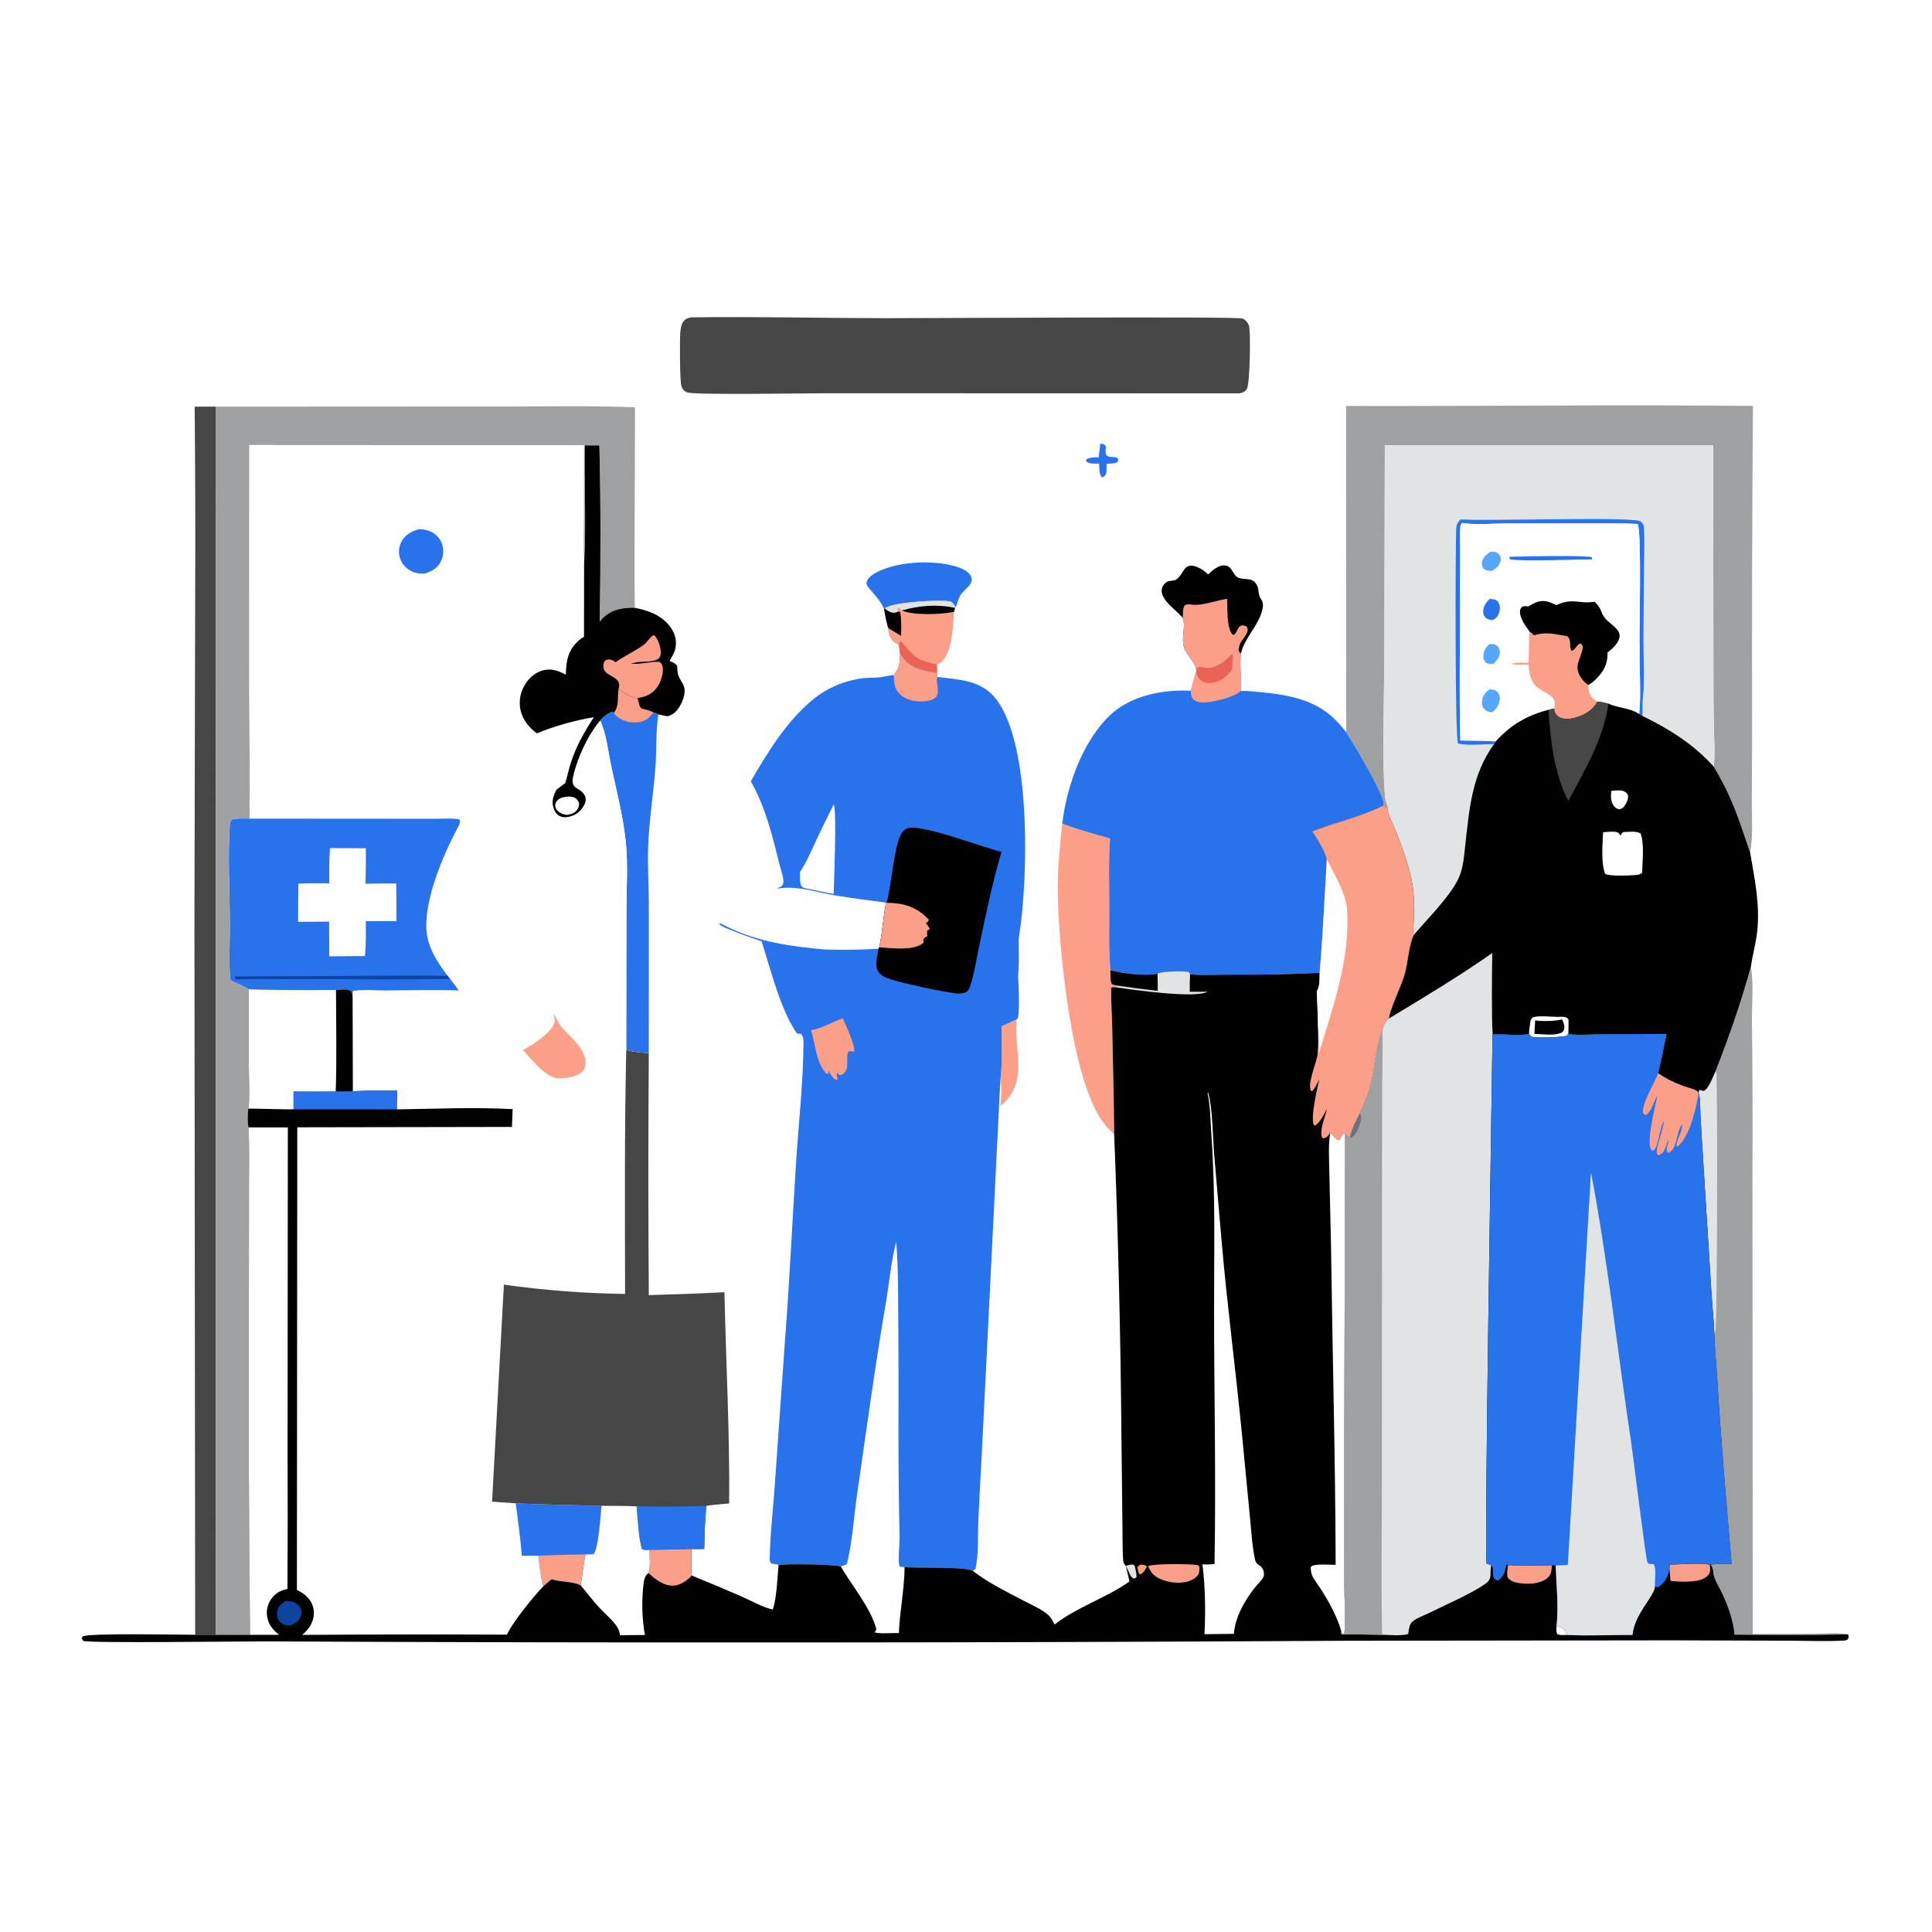 <?xml version="1.0" encoding="utf-8" ?>
<svg xmlns="http://www.w3.org/2000/svg" xmlns:xlink="http://www.w3.org/1999/xlink" width="1024" height="1024">
	<path fill="white" d="M0 0L1024 0L1024 1024L0 1024L0 0Z"/>
	<path fill="#2872EC" d="M583.186 235.117C583.551 235.158 584.137 235.212 584.478 235.302C585.68 235.621 585.674 235.895 586.167 236.955C586.075 237.805 585.868 238.869 585.969 239.712C586.45 243.701 590.243 241.198 592.509 243.015C592.79 244.336 592.885 243.711 592.225 244.89C590.506 245.822 588.446 245.697 586.535 245.788C586.469 247.34 586.605 249.011 586.361 250.538C586.12 252.047 585.394 252.377 584.168 253.097C582.384 251.463 582.707 247.996 582.583 245.717C581.173 245.707 579.659 245.772 578.261 245.589C577.083 245.436 576.227 245.073 575.474 244.127L575.989 243.324C578.08 242.315 580.061 242.422 582.328 242.39L583.186 235.117Z"/>
	<path fill="#FB9F88" d="M537.022 541.054L538.806 540.337L538.743 541.037C537.411 556.994 545.207 573.215 531.027 585.563L530.534 585.998L530.234 586.255C530.673 581.506 531.082 577.258 530.195 572.526C531.409 564.243 530.786 552.57 530.885 543.905C532.986 543.043 535.001 542.089 537.022 541.054Z"/>
	<path fill="#2872EC" d="M468.515 322.575C466.439 318.118 463.868 315.615 460.764 311.952C460.117 311.188 459.072 309.902 459.262 308.864C459.673 306.618 461.72 305.024 463.582 303.94C474.631 297.511 493.86 296.636 505.974 300.067C509.046 300.937 513.137 302.389 514.609 305.494C516.514 309.515 511.191 312.225 509.253 315.137C508.025 316.981 507.413 319.869 506.529 321.969C505.75 320.709 505.076 319.175 503.531 318.818C498.563 317.668 473.417 319.164 469.347 322.251C469.239 322.334 469.144 322.433 469.042 322.524L468.515 322.575Z"/>
	<path fill="#FB9F88" d="M469.042 322.524C469.144 322.433 469.239 322.334 469.347 322.251C473.417 319.164 498.563 317.668 503.531 318.818C505.076 319.175 505.75 320.709 506.529 321.969L506.202 322.203L505.653 324.278C505.059 331.671 504.977 347.111 497.894 351.703C497.309 352.082 497.199 352.065 496.612 352.203C496.627 353.669 496.586 355.166 496.677 356.628C494.518 356.377 492.419 356.052 490.306 355.536C484.229 354.049 480.261 351.805 477.029 346.447L476.365 341.731C475.162 341.252 474.254 340.83 473.347 339.875C471.472 337.9 470.641 335.072 470.62 332.406C469.703 329.148 469.066 325.915 468.515 322.575L469.042 322.524Z"/>
	<path d="M468.515 322.575L469.042 322.524C470.681 323.793 472.046 324.849 474.248 324.658C475.013 324.592 475.493 324.417 476.128 324.032L477.124 324.433C477.79 328.5 477.764 332.91 477.535 337.018C475.516 335.734 473.484 334.504 471.437 333.268C470.889 332.937 471.069 333.037 470.62 332.406C469.703 329.148 469.066 325.915 468.515 322.575Z"/>
	<path fill="#EB6257" d="M476.365 341.731C476.727 340.639 476.628 340.581 477.555 339.771C484.851 348.497 485.587 349.77 496.612 352.203C496.627 353.669 496.586 355.166 496.677 356.628C494.518 356.377 492.419 356.052 490.306 355.536C484.229 354.049 480.261 351.805 477.029 346.447L476.365 341.731Z"/>
	<path fill="#E1E4E5" d="M469.042 322.524C469.144 322.433 469.239 322.334 469.347 322.251C473.417 319.164 498.563 317.668 503.531 318.818C505.076 319.175 505.75 320.709 506.529 321.969L506.202 322.203L505.653 324.278C505.504 324.309 505.354 324.342 505.204 324.371C504.955 324.419 504.704 324.46 504.454 324.509C498.084 325.751 483.679 326.213 477.95 323.546C477.082 322.588 477.063 322.39 475.81 322.182C475.639 323.489 475.53 322.873 476.128 324.032C475.493 324.417 475.013 324.592 474.248 324.658C472.046 324.849 470.681 323.793 469.042 322.524Z"/>
	<path d="M477.95 323.546C487.331 320.975 496.636 320.118 506.202 322.203L505.653 324.278C505.504 324.309 505.354 324.342 505.204 324.371C504.955 324.419 504.704 324.46 504.454 324.509C498.084 325.751 483.679 326.213 477.95 323.546Z"/>
	<path d="M640.341 304.464C642.495 302.309 645.974 299.33 649.282 299.699C653.285 300.145 653.263 304.576 655.962 305.98C659.438 307.789 663.42 305.554 665.989 309.772C667.57 312.366 666.479 314.958 668.435 317.662C669.596 319.267 669.558 321.026 669.137 322.889C667.161 331.648 659.59 338.019 657.691 346.405L656.909 346.009L656.431 344.418C654.731 344.821 654.331 345.294 653.246 346.564C649.644 350.133 645.221 354.224 639.798 354.129C638.196 354.101 635.735 352.975 634.603 353.993L634.027 355.779C634.325 351.19 629.042 347.594 627.578 343.165C625.927 338.167 628.649 332.123 626.918 327.516L626.51 327.033C623.295 323.288 614.956 317.829 615.754 312.326C615.975 310.804 617.262 309.032 618.66 308.334C619.949 307.69 622.346 307.864 623.355 307.203C627.743 304.328 627.125 297.511 634.644 300.579C636.903 301.501 638.584 302.807 640.341 304.464Z"/>
	<path fill="#FB9F88" d="M626.918 327.516C626.968 325.294 626.773 323.011 627.798 320.988C629.284 319.864 630.733 320.378 632.546 320.531C637.568 320.954 645.183 318.136 650.462 317.353C650.647 322.329 649.972 332.484 653.24 336.337L654.216 336.463C656.083 334.602 655.885 331.051 659.314 331.538C659.763 331.601 660.358 331.909 660.775 332.103C661.351 333.291 661.461 333.786 661.046 335.074C660.28 337.451 657.103 340.264 656.872 342.349C656.79 343.092 656.646 343.709 656.431 344.418C654.731 344.821 654.331 345.294 653.246 346.564C649.644 350.133 645.221 354.224 639.798 354.129C638.196 354.101 635.735 352.975 634.603 353.993L634.027 355.779C634.325 351.19 629.042 347.594 627.578 343.165C625.927 338.167 628.649 332.123 626.918 327.516Z"/>
	<path fill="#2872EC" d="M318.105 381.883C319.972 379.866 321.863 378.103 324.533 377.27L325.299 377.8C325.991 378.737 326.874 379.667 327.823 380.346C330.73 382.424 334.784 383.334 338.298 382.797C342.078 382.221 344.158 380.556 346.367 377.563L348.922 378.657C347.514 387.971 348.09 398.02 347.338 407.493C346.261 421.051 344.059 434.8 343.547 448.353C343.159 458.618 343.857 468.935 343.885 479.209L343.877 558.169C339.861 557.993 335.811 557.585 331.927 556.522L332.012 483.441C331.994 471.228 332.925 458.267 331.664 446.138C330.243 432.459 326.687 418.942 323.843 405.505C322.238 397.926 321.396 388.934 318.105 381.883Z"/>
	<path fill="#FB9F88" d="M563.019 436.508C571.271 439.676 579.846 442.044 588.364 444.385C587.485 456.124 587.934 468.179 587.958 479.953C587.981 491.27 587.545 503.096 588.554 514.356C588.634 516.687 588.314 519.475 589.323 521.602C590.064 521.901 590.755 522.135 591.534 522.312L592.459 523.46C591.309 523.337 589.945 522.876 588.977 523.528C588.775 530.46 589.378 537.429 589.504 544.367C589.848 563.293 590.411 582.288 590.535 601.213C588.874 599.593 587.157 597.959 585.677 596.172C567.625 574.379 560.707 499.313 560.631 470.785C560.601 459.302 561.836 447.916 563.019 436.508Z"/>
	<path fill="#9EA0A2" d="M909.304 567.628C916.521 549.415 922.816 531.227 928.01 512.338C929.562 521.501 928.456 532.068 928.57 541.372Q929.049 582.552 928.827 623.734L928.993 866.07L962.745 865.9C967.988 865.877 974.518 865.151 979.578 866.267C959.526 866.725 939.381 866.571 919.325 866.378C918.721 859.01 916.189 852.148 913.236 845.415C911.683 841.875 908.231 837.004 908.07 833.211C908.001 831.58 907.628 830.747 906.772 829.368C910.322 828.679 914.213 828.992 917.832 829.026C915.041 796.669 912.229 764.412 910.279 731.988C909.777 723.654 908.927 715.319 908.631 706.976C908.307 699.116 907.451 691.252 906.971 683.396L902.786 616.504L901.278 591.845C901.058 587.938 901.42 583.225 900.373 579.477C900.341 578.51 900.153 578.449 900.79 577.656L902.953 578.214C905.7 577.078 907.978 570.458 909.304 567.628Z"/>
	<path fill="#E1E4E5" d="M909.304 567.628C909.589 568.276 909.774 568.853 909.804 569.567C910.27 580.475 910.353 703.066 909.091 706.087C908.963 706.395 908.784 706.679 908.631 706.976C908.307 699.116 907.451 691.252 906.971 683.396L902.786 616.504L901.278 591.845C901.058 587.938 901.42 583.225 900.373 579.477C900.341 578.51 900.153 578.449 900.79 577.656L902.953 578.214C905.7 577.078 907.978 570.458 909.304 567.628Z"/>
	<path fill="#454645" d="M103.181 215.544L114.484 215.544L114.321 866.483L103.448 866.471L103.06 486.651L103.466 308.432Q103.616 261.987 103.181 215.544Z"/>
	<path fill="#9EA0A2" d="M713.448 215.182C785.321 215.368 857.235 214.406 929.102 215.15Q928.436 301.745 928.656 388.335L928.493 426.472C928.478 434.52 929.221 443.827 927.579 451.702C921.397 433.865 918.414 423.156 908.335 406.369C909.06 399.629 908.521 392.472 908.401 385.677Q908.108 370.35 908.143 355.021L908 236.03L733.982 236.035L733.734 350.759C733.698 362.094 732.294 418.67 734.71 425.254C735.071 426.239 735.443 427.182 735.663 428.211C734.672 427.896 734.067 427.502 733.183 426.96C733.245 426.757 733.324 426.558 733.369 426.351C734.287 422.136 716.863 393.319 713.537 388.046L713.448 215.182Z"/>
	<path fill="#454645" d="M366.319 168.194C400.28 167.735 434.228 168.588 468.183 168.647C488.149 168.681 655.809 167.644 658.605 168.827C660.15 169.48 661.392 170.989 661.948 172.53C662.997 175.436 662.481 203.272 660.92 206.033C659.998 207.662 658.766 208.046 657.089 208.491L438.26 208.422C427.897 208.43 368.47 209.432 364.308 208.011C362.809 207.499 361.701 206.276 361.195 204.798C360.261 202.072 360.272 180.591 360.544 176.614C360.668 174.812 360.929 172.379 361.925 170.82C363.081 169.011 364.365 168.651 366.319 168.194Z"/>
	<path fill="#9EA0A2" d="M114.484 215.544L262.688 215.465C287.237 215.47 312.003 214.969 336.528 215.865C336.619 251.283 336.094 286.733 336.431 322.145C334.887 322.071 333.375 322.098 331.837 322.25C325.877 322.839 321.7 324.713 317.863 329.402C318.37 298.4 318.455 267.077 317.683 236.082L309.961 236.05C309.593 256.833 310.769 277.854 309.584 298.588C309.132 290.757 309.382 282.826 309.394 274.982L309.455 235.976L132.157 235.882L132.116 361.357L132.36 411.751C132.399 419.121 132.138 426.536 132.36 433.898C129.301 433.85 126.199 433.62 123.196 434.281C122.757 434.71 122.271 435.116 121.915 435.618C120.655 453.101 121.75 471.933 121.86 489.512C121.91 497.438 121.082 512.351 122.231 519.576C125.327 521.27 128.955 522.452 131.862 524.336Q131.705 545.294 131.904 566.251C131.93 573.17 132.51 580.736 131.646 587.581C131.113 590.76 131.197 594.347 131.662 597.535C132.282 607.659 131.962 617.932 131.952 628.078L131.918 678.825Q131.491 772.662 132.529 866.487L114.321 866.483L114.484 215.544Z"/>
	<path fill="#2872EC" d="M653.246 346.564C654.331 345.294 654.731 344.821 656.431 344.418L656.909 346.009L657.691 346.405C656.749 352.953 658.381 359.621 657.681 366.227C661.491 366.111 665.401 366.613 669.196 366.973C682.81 368.262 696.595 370.91 706.846 380.636C709.264 382.93 711.415 385.481 713.537 388.046C716.863 393.319 734.287 422.136 733.369 426.351C733.324 426.558 733.245 426.757 733.183 426.96C721.058 433.067 708.105 435.748 695.585 440.664C698.597 445.327 701.604 450.024 703.251 455.374C702.028 475.452 701.166 495.587 699.437 515.631Q675.309 516.782 651.155 516.577C644.506 516.58 637.337 517.067 630.751 516.396L630.353 515.438C629.784 515.211 629.646 515.125 628.955 515.027C626.368 514.658 615.403 514.753 613.491 516.125C606.267 517.456 595.773 515.963 588.554 514.356C587.545 503.096 587.981 491.27 587.958 479.953C587.934 468.179 587.485 456.124 588.364 444.385C579.846 442.044 571.271 439.676 563.019 436.508C565.32 416.75 574.036 392.095 589.025 378.461C599.976 368.501 616.693 365.39 631.113 366.094C632.383 362.888 632.593 359.414 634 356.16L634.027 355.779L634.603 353.993C635.735 352.975 638.196 354.101 639.798 354.129C645.221 354.224 649.644 350.133 653.246 346.564Z"/>
	<path fill="#FB9F88" d="M653.246 346.564C654.331 345.294 654.731 344.821 656.431 344.418L656.909 346.009L657.691 346.405C656.749 352.953 658.381 359.621 657.681 366.227C654.038 369.129 648.384 370.671 643.883 371.578C640.71 372.218 635.398 373.179 632.719 370.898C631.327 369.713 631.251 367.777 631.113 366.094C632.383 362.888 632.593 359.414 634 356.16L634.027 355.779L634.603 353.993C635.735 352.975 638.196 354.101 639.798 354.129C645.221 354.224 649.644 350.133 653.246 346.564Z"/>
	<path fill="#EB6257" d="M653.246 346.564C653.421 349.514 653.226 352.268 652.934 355.199C650.256 358.563 646.599 361.401 642.198 361.969C639.903 362.265 637.827 361.726 636.062 360.213C634.731 359.073 634.41 357.772 634 356.16L634.027 355.779L634.603 353.993C635.735 352.975 638.196 354.101 639.798 354.129C645.221 354.224 649.644 350.133 653.246 346.564Z"/>
	<path fill="#2872EC" d="M477.029 346.447C480.261 351.805 484.229 354.049 490.306 355.536C492.419 356.052 494.518 356.377 496.677 356.628C496.752 357.383 496.819 358.024 496.743 358.782C508.612 360.322 520.241 360.344 528.151 370.786C546.741 395.33 544.875 465.719 540.264 495.271Q540.123 496.215 539.953 497.154C539.885 503.718 540.295 510.728 539.593 517.233C539.804 520.572 540.734 538.218 539.211 540.009C539.098 540.141 538.941 540.228 538.806 540.337L537.022 541.054C535.001 542.089 532.986 543.043 530.885 543.905C530.786 552.57 531.409 564.243 530.195 572.526L520.464 768.749Q519.375 787.794 518.503 806.851C518.204 814.64 518.764 823.989 517.013 831.554L515.709 832.658C511.731 830.173 486.169 831.16 479.477 830.649C479.377 842.356 476.906 853.919 476.432 865.584C472.161 865.414 467.517 866.138 463.352 865.191C464.018 864.536 464.165 864.414 464.436 863.481C461.722 852.555 451.421 840.334 445.557 830.198C441.923 829.139 416.297 828.697 412.679 829.489C412.048 829.164 412.41 829.299 411.476 829.148C410.536 828.996 409.612 828.829 408.678 828.646C407.794 827.521 407.973 826.511 408 825.098C408.243 812.389 409.824 799.434 410.685 786.725L415.987 711.359C418.526 679.211 419.909 646.925 422.033 614.74C423.371 594.454 425.681 573.807 425.854 553.493C425.872 551.42 425.993 549.455 424.5 547.922C423.445 547.984 423.201 547.993 422.253 547.548C413.703 535.304 408.333 513.379 403.671 498.935C398.36 497.077 393.081 495.303 387.885 493.133C386.327 492.482 381.729 490.941 381.119 489.458C381.634 489.146 384.891 490.963 385.593 491.305C402.283 499.422 419.174 501.605 437.353 503.272C446.833 503.486 456.184 503.493 465.649 502.827L466.028 502.096C467.706 494.299 468.14 486.267 469.595 478.413C460.641 477.213 451.69 476.079 442.775 474.601C433.56 473.074 423.211 469.576 413.834 470.749C412.947 470.86 412.486 470.951 411.594 470.811C412.015 470.689 412.652 470.514 413.042 470.355C414.15 469.903 414.781 469.51 415.102 468.277C415.734 465.85 413.888 461.148 413.275 458.668C409.618 443.87 405.84 428.154 398.299 414.761L397.943 414.135C406.845 398.655 416.858 382.425 430.704 370.901Q432.14 369.719 433.658 368.643Q435.176 367.567 436.766 366.603Q438.357 365.639 440.013 364.791Q441.669 363.943 443.381 363.217Q445.094 362.49 446.854 361.888Q448.614 361.286 450.413 360.812Q452.212 360.338 454.04 359.994Q455.868 359.65 457.716 359.438C460.535 359.122 463.388 359.241 466.218 359.001C468.184 358.834 472.146 357.733 473.765 357.886C474.059 356.9 475.083 355.966 475.587 355.021C476.91 352.541 476.873 349.204 477.029 346.447Z"/>
	<path fill="#FB9F88" d="M477.029 346.447C480.261 351.805 484.229 354.049 490.306 355.536C492.419 356.052 494.518 356.377 496.677 356.628C496.752 357.383 496.819 358.024 496.743 358.782C495.917 361.989 498.278 366.543 496.307 369.209C495.029 370.937 492.005 371.541 490.012 371.716C485.672 372.096 480.601 371.202 477.283 368.188C473.85 365.068 473.905 362.207 473.765 357.886C474.059 356.9 475.083 355.966 475.587 355.021C476.91 352.541 476.873 349.204 477.029 346.447Z"/>
	<path fill="#FB9F88" d="M446.637 539.704C448.357 543.276 453.148 553.758 452.776 557.358C451.812 557.364 450.926 557.243 449.975 557.092C447.48 560.111 451.473 567.627 445.669 569.839C444.553 569.567 444.416 569.394 443.621 568.627C443.416 569.818 443.685 570.647 443.975 571.796L443.517 572.514C441.416 571.78 440.268 569.525 439.222 567.655L438.84 569.247C437.808 569.108 437.629 568.686 437.011 567.897C432.53 562.177 431.992 552.867 429.876 546.052C435.3 545.165 441.409 541.624 446.637 539.704Z"/>
	<path fill="white" d="M441.866 426.381C443.635 428.622 442.005 467.712 441.861 473.819C437.358 473.035 432.873 472.016 428.392 471.106C427.085 470.899 426.094 470.773 424.975 469.994C423.692 467.715 424.034 464.736 424.001 462.175C427.638 456.772 430.006 450.892 432.766 445.028Q437.182 435.639 441.866 426.381Z"/>
	<path fill="white" d="M445.557 830.198C446.936 829.801 447.92 829.755 448.926 828.687C451.824 816.923 452.515 804.23 454.252 792.215C459.13 758.471 463.695 724.707 469.431 691.095C471.278 680.271 472.265 668.678 475.009 658.081C476.241 673.459 475.969 689.236 476.124 704.663C476.49 741.056 475.788 777.469 476.814 813.856C476.93 817.97 475.748 827.051 476.81 830.309L479.477 830.649C479.377 842.356 476.906 853.919 476.432 865.584C472.161 865.414 467.517 866.138 463.352 865.191C464.018 864.536 464.165 864.414 464.436 863.481C461.722 852.555 451.421 840.334 445.557 830.198Z"/>
	<path d="M469.958 478.449C472.673 468.237 473.484 451.986 476.895 443.546C477.586 441.835 478.696 440.163 480.352 439.263C486.761 435.778 522.28 449.763 530.829 451.499C526.039 467.465 522.734 483.821 519.246 500.108C517.689 507.376 516.575 515.244 514.303 522.304C513.857 523.687 513.343 525.049 512.032 525.801C510.534 526.661 508.701 526.649 507.025 526.513C500.972 526.02 478.702 521.215 472.365 519.149C469.783 518.308 466.668 517.162 465.283 514.648C463.623 511.634 465.086 506.093 465.649 502.827L466.028 502.096C467.706 494.299 468.14 486.267 469.595 478.413L469.958 478.449Z"/>
	<path fill="#FB9F88" d="M469.958 478.449C478.946 478.715 485.627 480.441 491.998 487.18C492.121 487.31 492.241 487.443 492.363 487.574C491.849 488.51 491.58 488.68 490.73 489.271C491.38 490.307 492.689 491.385 492.716 492.573L491.398 493.229C491.314 494.298 491.389 495.271 491.499 496.337C490.2 496.782 490.152 496.82 489.366 497.947L489.515 499.637C486.276 502.688 479.71 502.807 475.445 502.702Q470.726 502.56 466.028 502.096C467.706 494.299 468.14 486.267 469.595 478.413L469.958 478.449Z"/>
	<path fill="#E1E4E5" d="M733.982 236.035L908 236.03L908.143 355.021Q908.108 370.35 908.401 385.677C908.521 392.472 909.06 399.629 908.335 406.369C918.414 423.156 921.397 433.865 927.579 451.702C929.935 465.676 932.926 479.425 931.348 493.691C930.652 499.98 928.876 506.086 928.01 512.338C922.816 531.227 916.521 549.415 909.304 567.628C907.978 570.458 905.7 577.078 902.953 578.214L900.79 577.656C900.153 578.449 900.341 578.51 900.373 579.477L900.244 579.545C899.9 578.743 899.778 578.426 898.985 577.994C897.237 577.043 894.764 576.567 892.865 575.88C887.816 574.054 883.255 571.953 878.881 568.836Q881.245 558.458 883.268 548.009L849.831 548.161C844.332 548.214 838.443 548.721 832.979 548.305C832.124 548.24 831.889 548.157 831.256 547.623L830.685 548.927C828.405 549.799 814.153 550.339 812.06 549.571C811.386 549.324 810.87 548.692 810.395 548.184C804.371 548.822 797.609 548.284 791.534 548.104L791.072 547.998C790.482 533.823 790.657 519.364 790.926 505.176C773.258 517.515 754.632 528.77 736.151 539.86C736.529 535.276 742.568 522.75 744.282 517.124C746.322 510.432 746.447 501.786 749.226 495.679C748.853 492.869 749.296 489.84 749.392 487.009C749.637 479.828 749.576 472.645 748.009 465.591C746.204 457.467 743.166 449.074 740.166 441.314C738.832 437.865 736.178 433.238 735.599 429.719C735.482 429.013 735.556 428.83 735.663 428.211C735.443 427.182 735.071 426.239 734.71 425.254C732.294 418.67 733.698 362.094 733.734 350.759L733.982 236.035Z"/>
	<path fill="#2872EC" d="M774.194 275.299C788.909 276.304 863.729 273.741 869.481 276.269C870.83 277.45 871.248 278.287 871.344 280.038C871.705 286.628 871.39 293.353 871.347 299.959L871.048 336.973C870.955 347.027 871.86 362.612 870.555 372.029C870.582 374.508 870.616 376.982 870.529 379.461L868.807 378.472C869.915 367.702 868.833 355.202 869.04 344.209C868.719 335.043 870.271 281.611 867.98 277.697C860.251 277.211 852.363 277.417 844.615 277.373L799.754 277.37C791.788 277.391 782.676 278.376 774.868 277.147C774.368 277.826 774.116 278.346 774.033 279.197C773.602 283.605 773.889 288.254 773.879 292.697L773.849 319.197C773.839 343.589 773.386 368.1 773.97 392.477C780.251 392.538 786.525 392.572 792.797 392.941L791.887 394.344C785.897 394.391 778.658 395.305 772.84 394.101C771.115 391.798 771.416 292.513 771.781 281.176C771.87 278.425 772.159 277.222 774.194 275.299Z"/>
	<path fill="white" d="M774.868 277.147C782.676 278.376 791.788 277.391 799.754 277.37L844.615 277.373C852.363 277.417 860.251 277.211 867.98 277.697C870.271 281.611 868.719 335.043 869.04 344.209C868.833 355.202 869.915 367.702 868.807 378.472C863.867 375.106 857.977 375.443 852.509 372.98C850.531 372.483 848.632 371.997 846.587 371.857C844.902 375.649 840.693 378.37 836.91 379.762C834.093 380.798 829.421 381.721 826.607 380.198C825.2 379.437 824.123 378.174 823.817 376.571C823.738 376.156 823.785 375.927 823.827 375.537L820.757 376.198C809.202 379.268 800.902 384.061 792.797 392.941C786.525 392.572 780.251 392.538 773.97 392.477C773.386 368.1 773.839 343.589 773.849 319.197L773.879 292.697C773.889 288.254 773.602 283.605 774.033 279.197C774.116 278.346 774.368 277.826 774.868 277.147Z"/>
	<path fill="#2872EC" d="M799.832 295.172C804.602 294.845 840.945 294.266 843.674 295.319L843.81 296.488C835.666 296.497 805.287 297.69 800.309 296.42L799.832 295.172Z"/>
	<path fill="#56A7FB" d="M789.38 341.385C790.7 341.36 792.058 341.269 793.204 342.076C794.288 342.838 794.816 343.929 794.93 345.219C795.171 347.951 793.423 350.018 791.618 351.787C790.007 352.01 789.164 352.117 787.653 351.322C786.71 350.293 786.218 349.435 786.21 348.018C786.194 345.168 787.369 343.272 789.38 341.385Z"/>
	<path fill="#2872EC" d="M789.502 317.452C790.7 317.447 791.661 317.615 792.822 317.908C793.425 318.376 793.947 318.79 794.3 319.489C795.27 321.409 795.105 323.245 794.379 325.215C793.681 327.111 792.759 327.843 790.986 328.705C789.718 328.52 788.51 328.39 787.51 327.482C786.535 326.595 786.079 325.326 786.105 324.027C786.161 321.299 787.663 319.298 789.502 317.452Z"/>
	<path fill="#56A7FB" d="M789.976 292.432C790.049 292.434 790.122 292.437 790.194 292.439C790.817 292.45 791.441 292.455 792.061 292.522C793.387 292.666 794.122 293.237 794.858 294.319C795.451 295.191 795.549 296.239 795.317 297.265C794.722 299.9 793.094 301.1 790.951 302.541C789.03 302.583 788.042 302.638 786.422 301.491C785.627 300.344 785.282 299.718 785.456 298.29C785.793 295.514 787.802 293.865 789.976 292.432Z"/>
	<path fill="#56A7FB" d="M789.541 365.398C791.238 365.429 792.751 365.593 793.899 367.003C794.747 368.044 795.079 369.425 794.934 370.744C794.592 373.855 793.248 375.558 790.927 377.512C789.327 377.443 787.63 376.977 786.585 375.678C785.518 374.354 785.253 372.775 785.542 371.133C786.028 368.375 787.326 366.983 789.541 365.398Z"/>
	<path fill="#FB9F88" d="M810.608 334.644C811.506 335.324 812.301 335.892 813.028 336.764C819.782 334.668 823.685 336.19 830.468 337.149C831.621 338.091 831.962 338.671 832.115 340.174C832.285 341.849 832.022 343.611 833.01 344.995C835.067 344.432 835.546 341.84 837.592 341.017C838.571 341.789 838.603 341.849 838.949 343.049C837.785 350.11 833.343 352.935 838.551 360.04C839.455 361.273 840.573 362.19 841.816 363.057C841.948 365.773 842.298 368.295 844.387 370.26C845.042 370.875 845.831 371.374 846.587 371.857C844.902 375.649 840.693 378.37 836.91 379.762C834.093 380.798 829.421 381.721 826.607 380.198C825.2 379.437 824.123 378.174 823.817 376.571C823.738 376.156 823.785 375.927 823.827 375.537C824.009 374.521 824.075 373.182 823.976 372.158C823.592 368.183 817.207 366.638 814.481 364.051C811.008 360.755 810.427 356.75 810.228 352.211C807.016 352.33 803.987 352.314 800.794 351.938C803.639 350.896 807.031 351.212 810.011 351.394C810.569 345.821 810.235 340.232 810.608 334.644Z"/>
	<path d="M824.908 320.708C833.917 316.636 836.733 320.313 845.137 318.929C849.268 322.846 848.088 324.368 850.731 327.671C852.937 330.428 857.932 332.859 858.418 336.532C858.711 338.739 856.876 341.32 855.446 342.831C854.409 343.926 853.221 344.885 852.039 345.818C852.121 351.704 850.367 355.391 846.218 359.631C844.846 361.033 843.558 362.116 841.816 363.057C840.573 362.19 839.455 361.273 838.551 360.04C833.343 352.935 837.785 350.11 838.949 343.049C838.603 341.849 838.571 341.789 837.592 341.017C835.546 341.84 835.067 344.432 833.01 344.995C832.022 343.611 832.285 341.849 832.115 340.174C831.962 338.671 831.621 338.091 830.468 337.149C823.685 336.19 819.782 334.668 813.028 336.764C812.301 335.892 811.506 335.324 810.608 334.644C808.492 331.64 805.212 327.381 805.678 323.513C805.786 322.612 806.254 322.27 806.794 321.588C808.021 321.126 808.723 321.268 809.983 321.451C813.388 319.427 816.222 317.797 820.323 318.897C821.91 319.323 823.417 320.027 824.908 320.708Z"/>
	<path d="M846.587 371.857C848.632 371.997 850.531 372.483 852.509 372.98C857.977 375.443 863.867 375.106 868.807 378.472L870.529 379.461C885.004 386.56 897.427 394.297 908.335 406.369C918.414 423.156 921.397 433.865 927.579 451.702C929.935 465.676 932.926 479.425 931.348 493.691C930.652 499.98 928.876 506.086 928.01 512.338C922.816 531.227 916.521 549.415 909.304 567.628C907.978 570.458 905.7 577.078 902.953 578.214L900.79 577.656C900.153 578.449 900.341 578.51 900.373 579.477L900.244 579.545C899.9 578.743 899.778 578.426 898.985 577.994C897.237 577.043 894.764 576.567 892.865 575.88C887.816 574.054 883.255 571.953 878.881 568.836Q881.245 558.458 883.268 548.009L849.831 548.161C844.332 548.214 838.443 548.721 832.979 548.305C832.124 548.24 831.889 548.157 831.256 547.623L830.685 548.927C828.405 549.799 814.153 550.339 812.06 549.571C811.386 549.324 810.87 548.692 810.395 548.184C804.371 548.822 797.609 548.284 791.534 548.104L791.072 547.998C790.482 533.823 790.657 519.364 790.926 505.176C773.258 517.515 754.632 528.77 736.151 539.86C736.529 535.276 742.568 522.75 744.282 517.124C746.322 510.432 746.447 501.786 749.226 495.679C756.264 487.376 768.564 475.12 772.988 465.706C775.548 460.26 775.937 454.161 776.596 448.269C778.76 428.943 780.061 410.672 791.887 394.344L792.797 392.941C800.902 384.061 809.202 379.268 820.757 376.198L823.827 375.537C823.785 375.927 823.738 376.156 823.817 376.571C824.123 378.174 825.2 379.437 826.607 380.198C829.421 381.721 834.093 380.798 836.91 379.762C840.693 378.37 844.902 375.649 846.587 371.857Z"/>
	<path fill="white" d="M854.1 419.124C855.97 419.036 858.47 418.663 860.265 419.209C861.632 419.625 862.173 420.35 862.882 421.506C863.082 424.039 861.909 426.013 860.426 427.957C859.687 428.517 859.151 428.737 858.254 428.97C857.069 428.64 856.265 428.349 855.499 427.326C853.671 424.888 853.616 421.981 854.1 419.124Z"/>
	<path fill="white" d="M812.161 539.392C814.332 538.055 822.886 538.953 825.715 538.973C827.455 538.919 829.127 538.663 830.697 539.552L831.361 540.481C831.337 542.855 831.383 545.252 831.256 547.623L830.685 548.927C828.405 549.799 814.153 550.339 812.06 549.571C811.386 549.324 810.87 548.692 810.395 548.184C810.402 545.689 810.954 543.069 811.287 540.593L812.161 539.392Z"/>
	<path d="M827.917 540.317C828.751 541.974 829.541 543.981 828.927 545.841C828.638 546.717 827.806 547.311 826.965 547.613C823.043 549.025 817.403 548.017 813.261 548.011L813.663 540.853C817.956 541.38 823.725 541.285 827.917 540.317Z"/>
	<path fill="white" d="M849.676 441.064C851.762 440.994 854.271 440.623 856.323 440.895C857.761 441.086 858.125 441.714 858.881 442.846C859.266 442.037 859.565 441.609 860.251 441.031C862.941 440.901 867.155 440.354 869.5 441.677C871.67 447.377 870.449 456.512 870.406 462.677C869.263 463.471 868.295 463.672 866.937 463.788C863.968 464.042 852.446 464.558 850.683 463.061C848.497 456.893 849.395 447.585 849.676 441.064Z"/>
	<path fill="#454645" d="M846.587 371.857C848.632 371.997 850.531 372.483 852.509 372.98C849.826 391.935 840.081 407.915 831.23 424.531C823.828 410.434 821.624 391.91 820.757 376.198L823.827 375.537C823.785 375.927 823.738 376.156 823.817 376.571C824.123 378.174 825.2 379.437 826.607 380.198C829.421 381.721 834.093 380.798 836.91 379.762C840.693 378.37 844.902 375.649 846.587 371.857Z"/>
	<path fill="white" d="M132.157 235.882L309.455 235.976L309.394 274.982C309.382 282.826 309.132 290.757 309.584 298.588C310.769 277.854 309.593 256.833 309.961 236.05L317.683 236.082C318.455 267.077 318.37 298.4 317.863 329.402C321.7 324.713 325.877 322.839 331.837 322.25C333.375 322.098 334.887 322.071 336.431 322.145C343.728 323.519 351.114 326.294 355.544 332.648C357.793 335.872 358.79 339.686 357.99 343.578C357.499 345.962 356.102 348.166 354.908 350.258C356.392 350.974 357.907 351.507 358.892 352.89L358.944 353.69L359.07 355.523C359.282 358.817 360.908 360.339 362.258 363.211C364.123 367.182 361.309 373.556 358.714 376.582C357.307 378.222 355.896 379.03 353.854 379.66Q351.398 379.111 348.922 378.657L346.367 377.563C344.158 380.556 342.078 382.221 338.298 382.797C334.784 383.334 330.73 382.424 327.823 380.346C326.874 379.667 325.991 378.737 325.299 377.8L324.533 377.27C321.863 378.103 319.972 379.866 318.105 381.883C321.396 388.934 322.238 397.926 323.843 405.505C326.687 418.942 330.243 432.459 331.664 446.138C332.925 458.267 331.994 471.228 332.012 483.441L331.927 556.522C335.811 557.585 339.861 557.993 343.877 558.169Q343.404 622.306 343.878 686.441C357.267 686.091 370.598 685.599 383.972 684.896C384.768 722.152 386.833 759.621 386.477 796.865C382.48 797.243 378.424 797.495 374.454 798.088C373.548 805.637 373.489 813.403 373.244 821.004L366.431 821.046Q355.34 821.194 344.252 821.485C342.867 821.509 341.37 821.76 340.179 820.943C338.285 813.885 338.116 805.678 337.396 798.376C331.225 798.126 325.007 798.208 318.829 798.15C318.258 803.216 317.289 820.653 314.59 823.705C313.165 823.819 311.795 823.879 310.366 823.831C309.149 829.301 308.828 834.817 307.747 840.265C303.338 838.079 297.235 838.644 292.338 837.055L287.935 840.817C282.997 845.895 271.245 860.287 268.73 866.397Q214.441 866.137 160.152 866.531C161.831 865.076 163.45 863.461 164.547 861.512C166.268 858.456 166.895 854.92 165.879 851.526C164.569 847.15 161.262 844.653 157.364 842.667L157.565 597.492L271.358 597.296L271.71 587.858C251.412 586.772 230.672 587.714 210.34 587.994C210.211 584.694 210.394 581.377 210.501 578.078C202.673 578.058 194.77 577.958 186.956 578.4L186.845 530.153C186.835 528.492 186.947 526.969 186.221 525.43C184.005 523.837 180.72 524.54 178.085 524.689C162.698 524.708 147.237 524.914 131.862 524.336C128.955 522.452 125.327 521.27 122.231 519.576C121.082 512.351 121.91 497.438 121.86 489.512C121.75 471.933 120.655 453.101 121.915 435.618C122.271 435.116 122.757 434.71 123.196 434.281C126.199 433.62 129.301 433.85 132.36 433.898C132.138 426.536 132.399 419.121 132.36 411.751L132.116 361.357L132.157 235.882Z"/>
	<path fill="#2872EC" d="M221.87 280.517C224.125 280.412 226.302 280.807 228.347 281.776Q228.877 282.021 229.378 282.318Q229.88 282.616 230.348 282.964Q230.817 283.312 231.247 283.706Q231.677 284.1 232.065 284.536Q232.452 284.972 232.793 285.446Q233.133 285.919 233.423 286.426Q233.713 286.932 233.95 287.465Q234.186 287.998 234.367 288.553Q234.547 289.108 234.671 289.677Q234.796 290.247 234.864 290.826Q234.932 291.405 234.943 291.988Q234.953 292.571 234.907 293.152Q234.861 293.733 234.758 294.307Q234.655 294.881 234.496 295.442Q234.338 296.003 234.125 296.546Q233.912 297.089 233.647 297.608C231.773 301.241 228.813 302.874 225.026 304.004C222.74 304.082 220.768 303.956 218.646 303.017C215.551 301.647 213.109 299.201 212.033 295.961Q211.853 295.42 211.729 294.863Q211.605 294.307 211.537 293.74Q211.47 293.174 211.46 292.604Q211.45 292.033 211.498 291.465Q211.545 290.897 211.65 290.336Q211.755 289.776 211.916 289.228Q212.076 288.681 212.292 288.153Q212.507 287.625 212.774 287.121C214.774 283.361 217.957 281.746 221.87 280.517Z"/>
	<path fill="#FB9F88" d="M293.133 537.72C293.255 537.79 293.388 537.845 293.5 537.93C294.836 538.945 295.747 541.803 296.816 543.23C301.031 548.855 310.302 555.374 310.394 563.132C310.418 565.142 309.851 566.955 308.289 568.293C305.077 571.046 298.758 571.81 294.674 571.415C287.915 569.76 281.742 561.349 277.086 556.526C282.419 553.839 291.704 547.858 293.863 542.061C294.489 540.38 293.719 539.291 293.133 537.72Z"/>
	<path fill="#2872EC" d="M273.334 796.792C288.518 797.484 303.648 797.703 318.829 798.15C318.258 803.216 317.289 820.653 314.59 823.705C313.165 823.819 311.795 823.879 310.366 823.831C309.149 829.301 308.828 834.817 307.747 840.265C303.338 838.079 297.235 838.644 292.338 837.055L287.935 840.817C286.549 835.457 285.956 830.011 285.351 824.518L276.572 824.578C275.884 815.294 274.546 806.021 273.334 796.792Z"/>
	<path fill="#FB9F88" d="M285.351 824.518Q297.855 824.032 310.366 823.831C309.149 829.301 308.828 834.817 307.747 840.265C303.338 838.079 297.235 838.644 292.338 837.055L287.935 840.817C286.549 835.457 285.956 830.011 285.351 824.518Z"/>
	<path d="M309.961 236.05L317.683 236.082C318.455 267.077 318.37 298.4 317.863 329.402C321.7 324.713 325.877 322.839 331.837 322.25C333.375 322.098 334.887 322.071 336.431 322.145C343.728 323.519 351.114 326.294 355.544 332.648C357.793 335.872 358.79 339.686 357.99 343.578C357.499 345.962 356.102 348.166 354.908 350.258C356.392 350.974 357.907 351.507 358.892 352.89L358.944 353.69L359.07 355.523C359.282 358.817 360.908 360.339 362.258 363.211C364.123 367.182 361.309 373.556 358.714 376.582C357.307 378.222 355.896 379.03 353.854 379.66Q351.398 379.111 348.922 378.657L346.367 377.563C344.158 380.556 342.078 382.221 338.298 382.797C334.784 383.334 330.73 382.424 327.823 380.346C326.874 379.667 325.991 378.737 325.299 377.8L324.533 377.27C321.863 378.103 319.972 379.866 318.105 381.883C311.684 389.479 306.108 401.437 303.857 411.159C302.015 419.117 307.658 416.719 310.081 421.971C310.656 423.218 310.513 424.627 310.006 425.864C308.871 428.63 306.475 431.171 303.69 432.254C301.508 433.102 298.947 433.631 296.736 432.567C295.141 431.8 294.121 430.35 293.541 428.717C292.125 424.728 293.203 422.244 294.841 418.628Q297.241 416.873 299.594 415.056C300.704 411.596 301.371 407.982 302.489 404.507C305.409 395.425 309.618 388.065 314.76 380.121C304.312 381.911 294.337 384.693 284.527 388.696C280.88 385.836 277.991 382.78 276.437 378.318C274.75 373.473 275.296 368.272 277.712 363.771C279.776 359.924 283.252 356.561 287.532 355.369C292.164 354.078 295.859 355.433 299.899 357.592C300.001 354.858 300.145 351.956 300.788 349.292C302.047 344.077 305.022 340.267 309.533 337.449L309.584 298.588C310.769 277.854 309.593 256.833 309.961 236.05Z"/>
	<path fill="white" d="M301.466 422.164C302.49 422.268 303.678 422.329 304.611 422.793C305.675 423.321 306.562 424.476 306.823 425.629C307.11 426.901 306.689 428.07 305.962 429.1C304.575 431.067 302.825 431.467 300.571 431.924C299.507 431.742 298.404 431.566 297.432 431.075C295.971 430.336 294.754 429.265 294.346 427.626C294.065 426.5 294.573 425.216 295.309 424.358C296.895 422.507 299.221 422.466 301.466 422.164Z"/>
	<path fill="#FB9F88" d="M327.831 365.245C330.749 367.348 334.352 369.452 337.948 370.037C338.292 371.266 338.596 372.487 338.904 373.724C339.131 374.636 339.422 374.958 340.073 375.596C342.323 376.003 344.309 376.549 346.367 377.563C344.158 380.556 342.078 382.221 338.298 382.797C334.784 383.334 330.73 382.424 327.823 380.346C326.874 379.667 325.991 378.737 325.299 377.8C328.243 374.396 327.15 370.151 327.736 365.904L327.831 365.245Z"/>
	<path fill="#FB9F88" d="M326.272 351.016C331.091 347.446 336.763 345.148 341.474 341.524C343.023 340.331 344.981 336.963 346.673 336.614C348.824 338.651 350.155 342.778 350.227 345.714C350.255 346.88 349.99 347.628 349.499 348.667C346.432 351.582 340.474 350.176 336.413 351.24L334.302 351.777C339.735 352.241 345.258 350.498 348.941 350.795C349.625 350.85 350.039 351.057 350.44 351.604C351.815 353.476 351.368 356.467 350.843 358.568C349.919 362.267 347.861 365.834 344.506 367.83C342.432 369.063 340.276 369.557 337.948 370.037C334.352 369.452 330.749 367.348 327.831 365.245C328.253 363.667 328.444 362.45 327.497 361.007C325.25 357.582 319.23 357.883 319.834 352.227C319.964 351.013 320.271 350.735 321.038 349.853C322.421 349.427 323.45 349.382 324.77 350.007C325.316 350.265 325.794 350.654 326.272 351.016Z"/>
	<path fill="#2872EC" d="M132.36 433.898L209.951 433.943L231.128 433.966C235.038 433.97 239.399 433.595 243.241 434.235L243.847 434.958C243.708 435.784 243.592 436.558 243.332 437.357C234.996 452.545 221.998 482.139 227.123 499.263C229.123 505.944 233.099 511.621 237.191 517.177L238.568 518.857Q240.94 521.865 243.202 524.958C230.297 524.51 217.35 524.874 204.438 524.954C199.069 524.987 192.259 524.231 187.045 525.257C186.856 526.904 186.834 528.497 186.845 530.153C186.835 528.492 186.947 526.969 186.221 525.43C184.005 523.837 180.72 524.54 178.085 524.689C162.698 524.708 147.237 524.914 131.862 524.336C128.955 522.452 125.327 521.27 122.231 519.576C121.082 512.351 121.91 497.438 121.86 489.512C121.75 471.933 120.655 453.101 121.915 435.618C122.271 435.116 122.757 434.71 123.196 434.281C126.199 433.62 129.301 433.85 132.36 433.898Z"/>
	<path fill="#0D44A0" d="M237.191 517.177L238.568 518.857C211.699 519.297 184.77 518.94 157.895 518.968C146.856 518.98 135.716 518.703 124.69 519.14L124.509 517.508L187.84 517.262C204.279 517.201 220.755 516.891 237.191 517.177Z"/>
	<path fill="white" d="M174.904 449.521L193.925 449.583Q193.97 459.001 193.724 468.415Q201.874 468.123 210.027 468.272C210.125 474.916 210.07 481.57 210.089 488.215L193.875 488.253C193.932 494.415 194.032 500.589 193.427 506.728L174.512 506.863L174.448 488.482L157.986 488.592Q157.991 478.47 158.175 468.35C163.602 468.043 169.092 468.171 174.529 468.14C174.502 461.936 174.4 455.709 174.904 449.521Z"/>
	<path fill="#454645" d="M331.927 556.522C335.811 557.585 339.861 557.993 343.877 558.169Q343.404 622.306 343.878 686.441C357.267 686.091 370.598 685.599 383.972 684.896C384.768 722.152 386.833 759.621 386.477 796.865C382.48 797.243 378.424 797.495 374.454 798.088C373.548 805.637 373.489 813.403 373.244 821.004L366.431 821.046Q355.34 821.194 344.252 821.485C342.867 821.509 341.37 821.76 340.179 820.943C338.285 813.885 338.116 805.678 337.396 798.376C331.225 798.126 325.007 798.208 318.829 798.15C303.648 797.703 288.518 797.484 273.334 796.792L260.808 795.903L267.076 680.883C288.568 683.899 309.604 685.509 331.31 685.808C331.228 642.771 330.957 599.545 331.927 556.522Z"/>
	<path fill="#2872EC" d="M337.396 798.376C349.802 798.641 362.053 798.599 374.454 798.088C373.548 805.637 373.489 813.403 373.244 821.004L366.431 821.046Q355.34 821.194 344.252 821.485C342.867 821.509 341.37 821.76 340.179 820.943C338.285 813.885 338.116 805.678 337.396 798.376Z"/>
	<path d="M733.183 426.96C734.067 427.502 734.672 427.896 735.663 428.211C735.556 428.83 735.482 429.013 735.599 429.719C736.178 433.238 738.832 437.865 740.166 441.314C743.166 449.074 746.204 457.467 748.009 465.591C749.576 472.645 749.637 479.828 749.392 487.009C749.296 489.84 748.853 492.869 749.226 495.679C746.447 501.786 746.322 510.432 744.282 517.124C742.568 522.75 736.529 535.276 736.151 539.86C754.632 528.77 773.258 517.515 790.926 505.176C790.657 519.364 790.482 533.823 791.072 547.998L791.534 548.104C797.609 548.284 804.371 548.822 810.395 548.184C810.87 548.692 811.386 549.324 812.06 549.571C814.153 550.339 828.405 549.799 830.685 548.927L831.256 547.623C831.889 548.157 832.124 548.24 832.979 548.305C838.443 548.721 844.332 548.214 849.831 548.161L883.268 548.009Q881.245 558.458 878.881 568.836C883.255 571.953 887.816 574.054 892.865 575.88C894.764 576.567 897.237 577.043 898.985 577.994C899.778 578.426 899.9 578.743 900.244 579.545L900.373 579.477C901.42 583.225 901.058 587.938 901.278 591.845L902.786 616.504L906.971 683.396C907.451 691.252 908.307 699.116 908.631 706.976C908.927 715.319 909.777 723.654 910.279 731.988C912.229 764.412 915.041 796.669 917.832 829.026C914.213 828.992 910.322 828.679 906.772 829.368C907.628 830.747 908.001 831.58 908.07 833.211C908.231 837.004 911.683 841.875 913.236 845.415C916.189 852.148 918.721 859.01 919.325 866.378C939.381 866.571 959.526 866.725 979.578 866.267C979.847 867.556 979.92 867.69 979.412 868.887C978.744 869.283 978.207 869.5 977.421 869.541C967.475 870.062 957.276 869.611 947.308 869.596L885.957 869.414L714.196 869.639Q427.479 871.289 140.759 869.975C127.892 869.954 46.881 870.965 44.276 869.725C43.698 869.45 43.575 868.727 43.329 868.176L43.817 867.34C47.526 865.462 94.778 866.466 103.448 866.471L114.321 866.483L132.529 866.487Q131.492 772.657 131.918 678.825L131.952 628.078C131.962 617.932 132.282 607.659 131.662 597.535C131.197 594.347 131.113 590.76 131.646 587.581C132.51 580.736 131.93 573.17 131.904 566.251Q131.705 545.293 131.862 524.336C147.237 524.914 162.698 524.708 178.085 524.689C180.72 524.54 184.005 523.837 186.221 525.43C186.947 526.969 186.835 528.492 186.845 530.153L186.956 578.4C194.77 577.958 202.673 578.058 210.501 578.078C210.394 581.377 210.211 584.694 210.34 587.994C230.672 587.714 251.412 586.772 271.71 587.858L271.358 597.296L157.565 597.492L157.364 842.667C161.262 844.653 164.569 847.15 165.879 851.526C166.895 854.92 166.268 858.456 164.547 861.512C163.45 863.461 161.831 865.076 160.152 866.531Q214.441 866.137 268.73 866.397C271.245 860.287 282.997 845.895 287.935 840.817L292.338 837.055C297.235 838.644 303.338 838.079 307.747 840.265C308.828 834.817 309.149 829.301 310.366 823.831C311.795 823.879 313.165 823.819 314.59 823.705C317.289 820.653 318.258 803.216 318.829 798.15C325.007 798.208 331.225 798.126 337.396 798.376C338.116 805.678 338.285 813.885 340.179 820.943C341.37 821.76 342.867 821.509 344.252 821.485Q355.34 821.194 366.431 821.046C366.473 825.691 366.33 830.414 366.576 835.048Q380.011 840.475 393.287 846.281C398.329 848.486 404.256 851.954 409.595 853.082C411.732 846.888 411.972 836.257 412.679 829.489C416.297 828.697 441.923 829.139 445.557 830.198C451.421 840.334 461.722 852.555 464.436 863.481C464.165 864.414 464.018 864.536 463.352 865.191C467.517 866.138 472.161 865.414 476.432 865.584C476.906 853.919 479.377 842.356 479.477 830.649C486.169 831.16 511.731 830.173 515.709 832.658C523.651 838.876 533.534 843.627 542.434 848.338C546.751 850.623 552.275 852.89 555.872 856.244C557.168 857.453 558.095 859.445 558.951 860.988C570.98 851.743 586.252 846.942 598.667 838.237L596.723 829.991C595.71 828.948 595.371 828.236 595.278 826.809C594.883 820.753 595.027 814.564 594.921 808.49L594.386 762.079Q593.745 681.615 590.535 601.213C590.411 582.288 589.848 563.293 589.504 544.367C589.378 537.429 588.775 530.46 588.977 523.528C589.945 522.876 591.309 523.337 592.459 523.46L591.534 522.312C590.755 522.135 590.064 521.901 589.323 521.602C588.314 519.475 588.634 516.687 588.554 514.356C595.773 515.963 606.267 517.456 613.491 516.125C615.403 514.753 626.368 514.658 628.955 515.027C629.646 515.125 629.784 515.211 630.353 515.438L630.751 516.396C637.337 517.067 644.506 516.58 651.155 516.577Q675.309 516.782 699.437 515.631C701.166 495.587 702.028 475.452 703.251 455.374C701.604 450.024 698.597 445.327 695.585 440.664C708.105 435.748 721.058 433.067 733.183 426.96Z"/>
	<path fill="#FB9F88" d="M602.863 830.582C603.752 829.612 604.041 829.206 605.495 829.306C606.412 829.37 607.169 829.742 607.907 830.24C607.028 831.893 606.032 833.888 604.198 834.511C603.087 833.277 603.149 832.195 602.863 830.582Z"/>
	<path fill="white" d="M824.974 861.861C826.886 862.302 828.523 862.595 829.615 864.42C830.024 865.105 830.358 865.825 830.671 866.557C828.938 866.602 827.088 866.816 825.445 866.201C824.653 864.704 824.927 863.536 824.974 861.861Z"/>
	<path fill="#E1E4E5" d="M596.723 829.991C598.017 829.486 598.917 829.282 600.304 829.205L601.403 829.797L601.675 830.998C602.058 832.634 602.35 834.115 602.398 835.797C601.506 836.611 601.834 836.618 600.493 836.572C598.686 835.07 598.123 832.399 596.947 830.372L596.723 829.991Z"/>
	<path fill="#0D44A0" d="M151.593 848.527C152.572 848.535 153.498 848.609 154.452 848.827C156.384 849.266 158.12 850.309 159.112 852.076C159.876 853.438 159.962 855.052 159.481 856.526C158.62 859.164 156.769 860.13 154.44 861.377C153.671 861.483 152.912 861.571 152.136 861.456C150.437 861.204 148.485 860.107 147.604 858.611C146.73 857.127 146.643 855.367 147.012 853.715C147.611 851.033 149.374 849.895 151.593 848.527Z"/>
	<path fill="#FB9F88" d="M884.998 829.273C891.628 829.181 899.718 828.214 906.183 829.289C906.399 831.187 906.828 832.946 905.577 834.578C903.602 837.153 900.027 837.856 896.989 838.143C893.114 838.509 889.284 838.282 885.421 837.908L884.829 831.266L884.998 829.273Z"/>
	<path fill="#FB9F88" d="M799.31 829.509C806.999 829.99 814.849 829.63 822.559 829.618C822.312 832.27 822.342 834.582 820.119 836.413C816.375 839.498 810.585 839.745 805.956 839.187C803.446 838.884 800.782 838.243 799.134 836.201C798.536 833.988 799.03 831.749 799.31 829.509Z"/>
	<path fill="#FB9F88" d="M608.571 830.028C611.76 828.683 630.859 828.895 634.715 829.484C635.711 830.225 635.394 829.751 635.727 830.861C635.69 831.822 635.74 833.098 635.385 833.995C634.663 835.821 632.224 837.258 630.488 837.906C625.703 839.689 619.104 838.893 614.578 836.699C611.365 835.141 609.776 833.358 608.571 830.028Z"/>
	<path fill="#FB9F88" d="M344.252 821.485Q355.34 821.194 366.431 821.046C366.473 825.691 366.33 830.414 366.576 835.048C366.378 835.283 366.196 835.531 365.982 835.752C363.628 838.194 360.071 840.377 356.608 840.441C351.697 840.53 347.102 836.916 343.665 833.734C344.919 830.433 344.265 825.101 344.252 821.485Z"/>
	<path fill="#E1E4E5" d="M588.554 514.356C595.773 515.963 606.267 517.456 613.491 516.125C615.403 514.753 626.368 514.658 628.955 515.027C629.646 515.125 629.784 515.211 630.353 515.438L630.751 516.396C630.642 519.482 630.527 522.557 630.595 525.646C633.718 525.628 636.874 525.705 639.991 525.563C633.884 529.447 600.707 524.591 592.459 523.46L591.534 522.312C590.755 522.135 590.064 521.901 589.323 521.602C588.314 519.475 588.634 516.687 588.554 514.356Z"/>
	<path d="M588.554 514.356C595.773 515.963 606.267 517.456 613.491 516.125C613.547 519.135 613.679 522.167 613.59 525.175Q602.535 523.951 591.534 522.312C590.755 522.135 590.064 521.901 589.323 521.602C588.314 519.475 588.634 516.687 588.554 514.356Z"/>
	<path fill="#2872EC" d="M155.562 578.469Q166.752 578.583 177.942 578.46C180.909 578.463 184.006 578.647 186.956 578.4C194.77 577.958 202.673 578.058 210.501 578.078C210.394 581.377 210.211 584.694 210.34 587.994L155.553 587.984L155.562 578.469Z"/>
	<path fill="white" d="M318.829 798.15C325.007 798.208 331.225 798.126 337.396 798.376C338.116 805.678 338.285 813.885 340.179 820.943C341.37 821.76 342.867 821.509 344.252 821.485C344.265 825.101 344.919 830.433 343.665 833.734C341.306 835.615 341.222 838.364 340.913 841.224Q340.586 844.394 340.479 847.579Q340.373 850.764 340.487 853.948Q340.602 857.133 340.936 860.302Q341.271 863.471 341.825 866.609C337.428 866.633 333.014 866.578 328.621 866.772C328.345 865.141 328.039 863.672 327.102 862.278C324.456 858.341 320.488 855.203 317.287 851.713C313.931 848.053 311.011 844.007 307.747 840.265C308.828 834.817 309.149 829.301 310.366 823.831C311.795 823.879 313.165 823.819 314.59 823.705C317.289 820.653 318.258 803.216 318.829 798.15Z"/>
	<path fill="white" d="M705.07 600.109C706.377 601.655 707.64 603.558 709.586 604.275L709.863 604.202C710.58 602.933 711.418 600.808 712.653 600.119L712.963 601.225L712.418 789.575Q712.272 814.173 712.489 838.769C712.552 846.925 713.11 855.326 712.736 863.445C712.689 864.48 712.692 865.406 712.024 866.229C711.21 865.632 711.268 865.478 710.899 864.587C708.866 857.16 704.533 849.282 700.432 842.802C698.845 840.296 696.556 837.512 695.379 834.834C694.859 833.653 694.801 832.151 694.684 830.875L695.188 830.051C698.23 828.715 704.536 829.429 707.928 829.392C707.777 773.527 706.223 717.604 705.494 661.737L704.564 621.023C704.474 614.189 703.94 606.858 705.07 600.109Z"/>
	<path fill="white" d="M643.722 828.969C644.54 783.956 643.497 738.821 643.482 693.793C643.472 663.008 644.25 632.21 642.057 601.481C641.549 594.358 641.572 586.297 640.034 579.339L640.297 578.974C642.658 586.544 642.828 602.683 643.476 611.217L647.426 657.252C650.393 691.344 654.833 725.305 658.188 759.363L662.374 802.855C663.153 810.647 663.576 818.767 665.152 826.438C665.98 830.472 668.831 828.627 669.878 833.361C669.946 834.172 670.03 835.061 669.652 835.813C668.692 837.722 666.192 840.036 664.828 841.8C659.581 848.582 654.603 857.299 653.981 865.969L638.423 866.165C638.984 853.779 638.857 841.427 637.324 829.13C639.511 829.276 641.542 829.196 643.722 828.969Z"/>
	<path fill="white" d="M131.862 524.336C147.237 524.914 162.698 524.708 178.085 524.689C180.72 524.54 184.005 523.837 186.221 525.43C186.947 526.969 186.835 528.492 186.845 530.153L186.956 578.4C184.006 578.647 180.909 578.463 177.942 578.46Q166.752 578.583 155.562 578.469L155.553 587.984C147.589 587.985 139.614 587.638 131.646 587.581C132.51 580.736 131.93 573.17 131.904 566.251Q131.705 545.293 131.862 524.336Z"/>
	<path d="M178.085 524.689C180.72 524.54 184.005 523.837 186.221 525.43C186.947 526.969 186.835 528.492 186.845 530.153L186.956 578.4C184.006 578.647 180.909 578.463 177.942 578.46C178.515 560.573 178.148 542.586 178.085 524.689Z"/>
	<path fill="white" d="M131.662 597.535L152.559 597.549L152.421 769.612Q152.582 805.912 152.37 842.211C148.675 842.867 145.933 844.419 143.715 847.545Q143.341 848.079 143.024 848.649Q142.707 849.219 142.45 849.818Q142.193 850.417 141.998 851.04Q141.804 851.662 141.674 852.301Q141.544 852.94 141.48 853.589Q141.416 854.238 141.419 854.89Q141.422 855.542 141.492 856.191Q141.561 856.839 141.697 857.477C142.569 861.537 144.819 863.96 147.939 866.497L132.529 866.487Q131.492 772.657 131.918 678.825L131.952 628.078C131.962 617.932 132.282 607.659 131.662 597.535Z"/>
	<path fill="#FB9F88" d="M733.183 426.96C734.067 427.502 734.672 427.896 735.663 428.211C735.556 428.83 735.482 429.013 735.599 429.719C736.178 433.238 738.832 437.865 740.166 441.314C743.166 449.074 746.204 457.467 748.009 465.591C749.576 472.645 749.637 479.828 749.392 487.009C749.296 489.84 748.853 492.869 749.226 495.679C746.447 501.786 746.322 510.432 744.282 517.124C742.568 522.75 736.529 535.276 736.151 539.86C734.07 541.522 733.248 543.288 732.612 545.841C729.349 553.999 728.996 563.391 727.168 571.96C725.814 578.302 723.303 584.054 720.769 589.995C718.686 594.226 716.47 598.269 715.472 602.92L712.963 601.225L712.653 600.119C711.418 600.808 710.58 602.933 709.863 604.202L709.586 604.275C707.64 603.558 706.377 601.655 705.07 600.109C704.73 600.723 704.359 601.512 703.861 602.03C703.058 602.865 702.215 603.359 701.086 603.308C700.982 603.165 700.857 603.036 700.774 602.88C699.014 599.57 702.588 591.261 703.321 587.7C701.819 590.359 699.75 595.214 696.881 596.552L696.282 596.229C694.615 591.788 698.083 577.303 699.226 572.041C698.36 573.713 696.687 577.873 695.03 578.437C692.5 574.891 697.819 563.341 698.321 558.79C698.811 554.337 698.619 549.72 698.598 545.242Q698.39 535.29 697.917 525.346C699.693 522.863 699.328 518.569 699.437 515.631C701.166 495.587 702.028 475.452 703.251 455.374C701.604 450.024 698.597 445.327 695.585 440.664C708.105 435.748 721.058 433.067 733.183 426.96Z"/>
	<path fill="white" d="M703.251 455.374C706.533 462.269 711.275 469.929 713.164 477.283C714.258 481.539 714.194 485.985 714.133 490.347C713.8 513.986 705.713 536.018 699.03 558.435C698.977 554.083 699.175 549.554 698.598 545.242Q698.39 535.29 697.917 525.346C699.693 522.863 699.328 518.569 699.437 515.631C701.166 495.587 702.028 475.452 703.251 455.374Z"/>
	<path fill="#E1E4E5" d="M790.926 505.176C790.657 519.364 790.482 533.823 791.072 547.998C790.804 572.302 786.529 825.775 787.973 828.82C788.782 829.058 789.586 829.312 790.407 829.503L790.237 830.504C789.586 834.601 791.076 836.689 787.3 839.434C780.429 844.428 765.087 851.092 756.866 855.18C754.359 856.426 750.334 857.808 748.382 859.726C747.206 860.882 746.941 862.68 746.64 864.243C746.52 864.864 746.425 865.481 746.335 866.107C742.099 867.159 736.917 866.535 732.565 866.458Q722.192 866.277 711.818 866.25C711.453 866.25 711.12 866.036 710.776 865.913L710.899 864.587C711.268 865.478 711.21 865.632 712.024 866.229C712.692 865.406 712.689 864.48 712.736 863.445C713.11 855.326 712.552 846.925 712.489 838.769Q712.272 814.172 712.418 789.575L712.963 601.225L715.472 602.92C716.47 598.269 718.686 594.226 720.769 589.995C723.303 584.054 725.814 578.302 727.168 571.96C728.996 563.391 729.349 553.999 732.612 545.841C733.248 543.288 734.07 541.522 736.151 539.86C754.632 528.77 773.258 517.515 790.926 505.176Z"/>
	<path fill="#9EA0A2" d="M732.612 545.841C733.073 555.965 732.622 566.183 732.572 576.318L732.487 628.832L732.424 785.406C732.428 812.395 731.954 839.483 732.565 866.458Q722.192 866.277 711.818 866.25C711.453 866.25 711.12 866.036 710.776 865.913L710.899 864.587C711.268 865.478 711.21 865.632 712.024 866.229C712.692 865.406 712.689 864.48 712.736 863.445C713.11 855.326 712.552 846.925 712.489 838.769Q712.272 814.172 712.418 789.575L712.963 601.225L715.472 602.92C716.47 598.269 718.686 594.226 720.769 589.995C723.303 584.054 725.814 578.302 727.168 571.96C728.996 563.391 729.349 553.999 732.612 545.841Z"/>
	<path fill="#6C717F" d="M720.769 589.995C721.806 591.965 721.364 593.659 720.758 595.707C720.116 597.876 718.592 601.868 716.355 602.876C715.92 603.072 715.919 603.003 715.472 602.92C716.47 598.269 718.686 594.226 720.769 589.995Z"/>
	<path fill="#2872EC" d="M810.395 548.184C810.87 548.692 811.386 549.324 812.06 549.571C814.153 550.339 828.405 549.799 830.685 548.927L831.256 547.623C831.889 548.157 832.124 548.24 832.979 548.305C838.443 548.721 844.332 548.214 849.831 548.161L883.268 548.009Q881.245 558.458 878.881 568.836C883.255 571.953 887.816 574.054 892.865 575.88C894.764 576.567 897.237 577.043 898.985 577.994C899.778 578.426 899.9 578.743 900.244 579.545L900.373 579.477C901.42 583.225 901.058 587.938 901.278 591.845L902.786 616.504L906.971 683.396C907.451 691.252 908.307 699.116 908.631 706.976C908.927 715.319 909.777 723.654 910.279 731.988C912.229 764.412 915.041 796.669 917.832 829.026C914.213 828.992 910.322 828.679 906.772 829.368L906.183 829.289C899.718 828.214 891.628 829.181 884.998 829.273L884.829 831.266C884.232 835.503 882.839 838.238 879.424 840.838C878.866 841.263 878.65 841.194 877.975 841.27L877.194 840.629C876.997 846.127 866.35 855.08 865.263 866.534C853.819 866.491 842.071 867.139 830.671 866.557C830.358 865.825 830.024 865.105 829.615 864.42C828.523 862.595 826.886 862.302 824.974 861.861C826.179 851.838 824.89 839.913 824.531 829.751L822.559 829.618C814.849 829.63 806.999 829.99 799.31 829.509L798.366 829.196C797.76 832.916 797.382 834.715 794.533 837.365L793.4 837.665C792.384 837.06 791.674 836.647 791.459 835.382C791.24 834.104 791.292 832.659 791.268 831.361C791.076 830.607 790.804 830.163 790.407 829.503C789.586 829.312 788.782 829.058 787.973 828.82C786.529 825.775 790.804 572.302 791.072 547.998L791.534 548.104C797.609 548.284 804.371 548.822 810.395 548.184Z"/>
	<path fill="#FB9F88" d="M878.881 568.836C883.255 571.953 887.816 574.054 892.865 575.88C894.764 576.567 897.237 577.043 898.985 577.994C899.778 578.426 899.9 578.743 900.244 579.545C900.197 579.87 900.156 580.195 900.105 580.519C898.969 587.711 895.199 603.326 889.033 607.783L888.495 607.518C888.761 603.543 891.824 599.87 891.522 595.913C889.068 599.258 889.065 604.514 887.13 608.255C886.414 609.639 885.646 610.545 884.166 611.024L883.451 610.204C883.326 608.986 883.295 608.272 883.722 607.112C884.093 606.104 884.261 605.305 884.383 604.238C883.088 606.043 883.023 608.732 881.59 610.595C880.781 611.647 880.036 612.035 878.778 612.275C878.227 611.459 878.035 611.147 878.103 610.104C878.354 606.251 881.401 599.366 881.943 594.133C880.756 595.184 878.89 604.919 877.995 607.273C877.538 608.474 877.298 609.276 876.103 609.862L875.15 609.419C872.431 604.822 877.351 586.447 878.482 580.561C876.902 583.256 875.115 589.371 872.429 590.918C871.352 590.567 871.336 590.535 870.689 589.602C870.839 583.504 876.579 574.783 878.881 568.836Z"/>
	<path fill="#E1E4E5" d="M830.972 829.465L843.248 621.303C852.208 668.483 857.361 716.856 864.54 764.378C865.659 771.781 872.327 826.83 873.189 828.204C873.377 828.504 873.755 828.629 874.039 828.842L876.515 829.095C878.093 831.5 876.866 837.632 877.194 840.629C876.997 846.127 866.35 855.08 865.263 866.534C853.819 866.491 842.071 867.139 830.671 866.557C830.358 865.825 830.024 865.105 829.615 864.42C828.523 862.595 826.886 862.302 824.974 861.861C826.179 851.838 824.89 839.913 824.531 829.751L830.972 829.465Z"/>
</svg>
